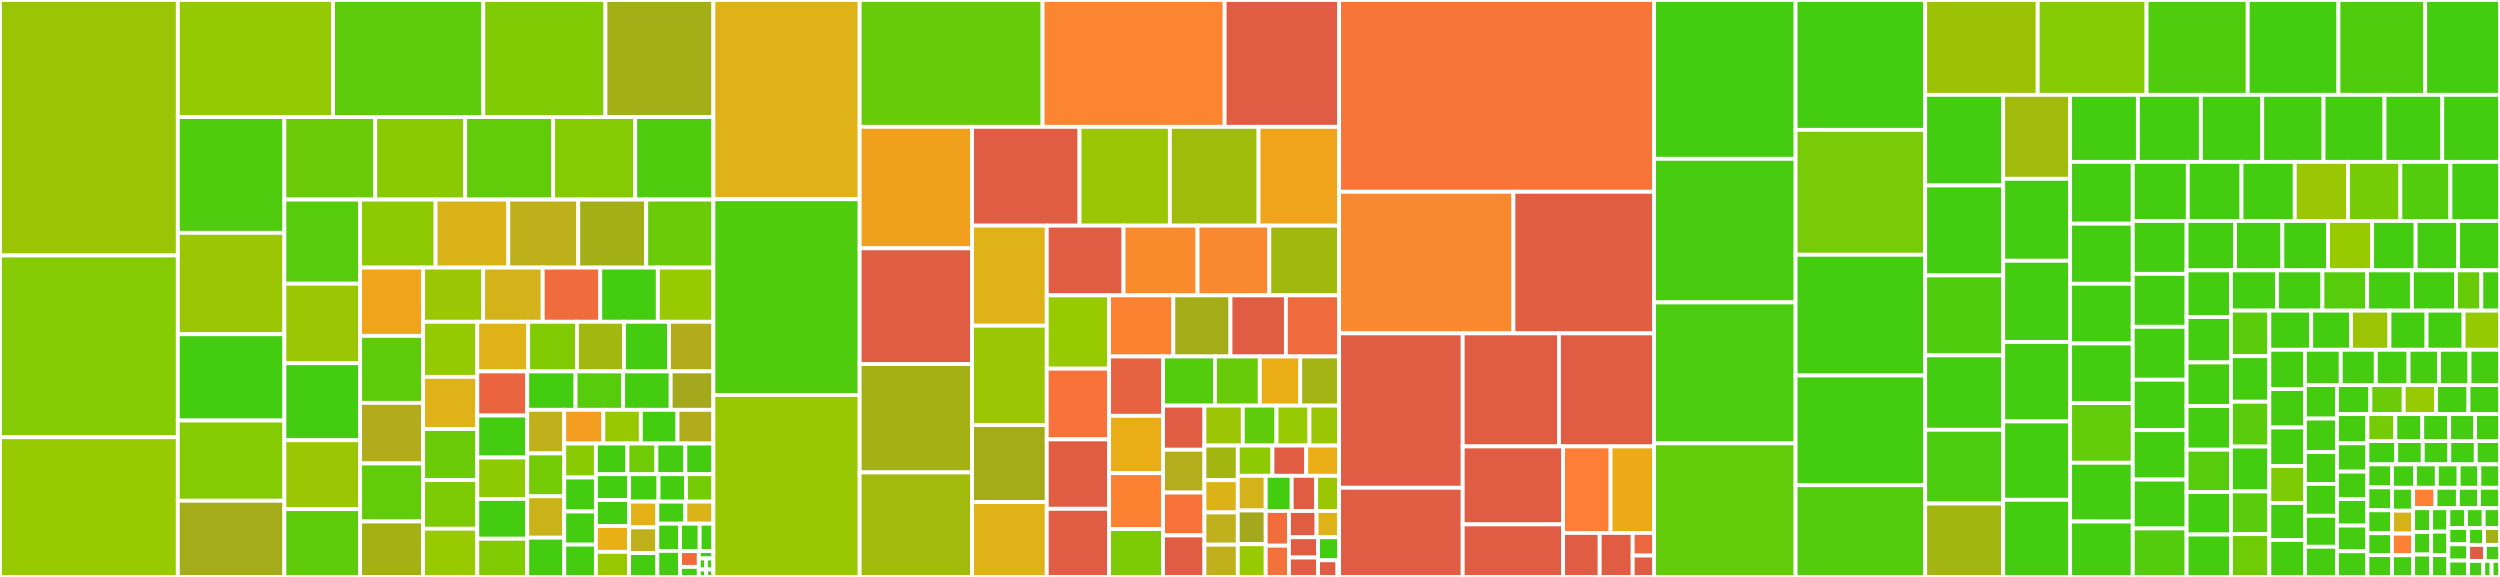 <svg baseProfile="full" width="650" height="150" viewBox="0 0 650 150" version="1.1"
xmlns="http://www.w3.org/2000/svg" xmlns:ev="http://www.w3.org/2001/xml-events"
xmlns:xlink="http://www.w3.org/1999/xlink">

<rect x="0" y="0" width="650" height="150" fill="#333333" stroke="none"/>

<style>rect.s{mask:url(#mask);}</style>
<defs>
  <pattern id="white" width="4" height="4" patternUnits="userSpaceOnUse" patternTransform="rotate(45)">
    <rect width="2" height="2" transform="translate(0,0)" fill="white"></rect>
  </pattern>
  <mask id="mask">
    <rect x="0" y="0" width="100%" height="100%" fill="url(#white)"></rect>
  </mask>
</defs>

<rect x="0" y="0" width="46.231" height="66.431" fill="#9bc405" stroke="white" stroke-width="1" class=" tooltipped" data-content="src/PIL/Image.py"><title>src/PIL/Image.py</title></rect>
<rect x="0" y="66.431" width="46.231" height="47.248" fill="#85cb03" stroke="white" stroke-width="1" class=" tooltipped" data-content="src/PIL/TiffImagePlugin.py"><title>src/PIL/TiffImagePlugin.py</title></rect>
<rect x="0" y="113.679" width="46.231" height="36.321" fill="#97ca00" stroke="white" stroke-width="1" class=" tooltipped" data-content="src/PIL/PngImagePlugin.py"><title>src/PIL/PngImagePlugin.py</title></rect>
<rect x="46.231" y="0" width="40.366" height="30.433" fill="#93ca01" stroke="white" stroke-width="1" class=" tooltipped" data-content="src/PIL/PdfParser.py"><title>src/PIL/PdfParser.py</title></rect>
<rect x="86.597" y="0" width="39.052" height="30.433" fill="#5fcc0b" stroke="white" stroke-width="1" class=" tooltipped" data-content="src/PIL/GifImagePlugin.py"><title>src/PIL/GifImagePlugin.py</title></rect>
<rect x="125.65" y="0" width="31.767" height="30.433" fill="#81cb04" stroke="white" stroke-width="1" class=" tooltipped" data-content="src/PIL/ImageDraw.py"><title>src/PIL/ImageDraw.py</title></rect>
<rect x="157.417" y="0" width="28.065" height="30.433" fill="#a3af16" stroke="white" stroke-width="1" class=" tooltipped" data-content="src/PIL/JpegImagePlugin.py"><title>src/PIL/JpegImagePlugin.py</title></rect>
<rect x="46.231" y="30.433" width="27.707" height="30.105" fill="#4fcc0e" stroke="white" stroke-width="1" class=" tooltipped" data-content="src/PIL/DdsImagePlugin.py"><title>src/PIL/DdsImagePlugin.py</title></rect>
<rect x="46.231" y="60.538" width="27.707" height="26.366" fill="#9ac603" stroke="white" stroke-width="1" class=" tooltipped" data-content="src/PIL/ImageFile.py"><title>src/PIL/ImageFile.py</title></rect>
<rect x="46.231" y="86.904" width="27.707" height="22.431" fill="#4c1" stroke="white" stroke-width="1" class=" tooltipped" data-content="src/PIL/ExifTags.py"><title>src/PIL/ExifTags.py</title></rect>
<rect x="46.231" y="109.336" width="27.707" height="20.857" fill="#85cb03" stroke="white" stroke-width="1" class=" tooltipped" data-content="src/PIL/BlpImagePlugin.py"><title>src/PIL/BlpImagePlugin.py</title></rect>
<rect x="46.231" y="130.192" width="27.707" height="19.808" fill="#a4ac19" stroke="white" stroke-width="1" class=" tooltipped" data-content="src/PIL/ImageCms.py"><title>src/PIL/ImageCms.py</title></rect>
<rect x="73.939" y="30.433" width="23.63" height="21.457" fill="#6ccb08" stroke="white" stroke-width="1" class=" tooltipped" data-content="src/PIL/ImageOps.py"><title>src/PIL/ImageOps.py</title></rect>
<rect x="97.569" y="30.433" width="23.376" height="21.457" fill="#8aca02" stroke="white" stroke-width="1" class=" tooltipped" data-content="src/PIL/ImageFont.py"><title>src/PIL/ImageFont.py</title></rect>
<rect x="120.945" y="30.433" width="22.868" height="21.457" fill="#63cc0a" stroke="white" stroke-width="1" class=" tooltipped" data-content="src/PIL/Jpeg2KImagePlugin.py"><title>src/PIL/Jpeg2KImagePlugin.py</title></rect>
<rect x="143.812" y="30.433" width="21.343" height="21.457" fill="#85cb03" stroke="white" stroke-width="1" class=" tooltipped" data-content="src/PIL/EpsImagePlugin.py"><title>src/PIL/EpsImagePlugin.py</title></rect>
<rect x="165.155" y="30.433" width="20.327" height="21.457" fill="#4fcc0e" stroke="white" stroke-width="1" class=" tooltipped" data-content="src/PIL/BmpImagePlugin.py"><title>src/PIL/BmpImagePlugin.py</title></rect>
<rect x="73.939" y="51.89" width="19.69" height="21.874" fill="#57cc0c" stroke="white" stroke-width="1" class=" tooltipped" data-content="src/PIL/PpmImagePlugin.py"><title>src/PIL/PpmImagePlugin.py</title></rect>
<rect x="73.939" y="73.764" width="19.69" height="20.674" fill="#9ac603" stroke="white" stroke-width="1" class=" tooltipped" data-content="src/PIL/IcnsImagePlugin.py"><title>src/PIL/IcnsImagePlugin.py</title></rect>
<rect x="73.939" y="94.438" width="19.69" height="20.028" fill="#4c1" stroke="white" stroke-width="1" class=" tooltipped" data-content="src/PIL/ImageFilter.py"><title>src/PIL/ImageFilter.py</title></rect>
<rect x="73.939" y="114.466" width="19.69" height="17.905" fill="#9ac603" stroke="white" stroke-width="1" class=" tooltipped" data-content="src/PIL/PsdImagePlugin.py"><title>src/PIL/PsdImagePlugin.py</title></rect>
<rect x="73.939" y="132.372" width="19.69" height="17.628" fill="#5fcc0b" stroke="white" stroke-width="1" class=" tooltipped" data-content="src/PIL/IcoImagePlugin.py"><title>src/PIL/IcoImagePlugin.py</title></rect>
<rect x="93.628" y="51.89" width="19.624" height="17.687" fill="#8eca02" stroke="white" stroke-width="1" class=" tooltipped" data-content="src/PIL/WebPImagePlugin.py"><title>src/PIL/WebPImagePlugin.py</title></rect>
<rect x="113.253" y="51.89" width="18.905" height="17.687" fill="#d9b318" stroke="white" stroke-width="1" class=" tooltipped" data-content="src/PIL/ImImagePlugin.py"><title>src/PIL/ImImagePlugin.py</title></rect>
<rect x="132.158" y="51.89" width="18.186" height="17.687" fill="#bdb01b" stroke="white" stroke-width="1" class=" tooltipped" data-content="src/PIL/SpiderImagePlugin.py"><title>src/PIL/SpiderImagePlugin.py</title></rect>
<rect x="150.344" y="51.89" width="17.672" height="17.687" fill="#a3af16" stroke="white" stroke-width="1" class=" tooltipped" data-content="src/PIL/ImageMath.py"><title>src/PIL/ImageMath.py</title></rect>
<rect x="168.016" y="51.89" width="17.467" height="17.687" fill="#6ccb08" stroke="white" stroke-width="1" class=" tooltipped" data-content="src/PIL/features.py"><title>src/PIL/features.py</title></rect>
<rect x="93.628" y="69.577" width="16.382" height="17.749" fill="#efa41b" stroke="white" stroke-width="1" class=" tooltipped" data-content="src/PIL/ImageShow.py"><title>src/PIL/ImageShow.py</title></rect>
<rect x="93.628" y="87.325" width="16.382" height="17.416" fill="#5fcc0b" stroke="white" stroke-width="1" class=" tooltipped" data-content="src/PIL/ImagePalette.py"><title>src/PIL/ImagePalette.py</title></rect>
<rect x="93.628" y="104.741" width="16.382" height="15.752" fill="#b2ac1c" stroke="white" stroke-width="1" class=" tooltipped" data-content="src/PIL/IptcImagePlugin.py"><title>src/PIL/IptcImagePlugin.py</title></rect>
<rect x="93.628" y="120.493" width="16.382" height="15.086" fill="#63cc0a" stroke="white" stroke-width="1" class=" tooltipped" data-content="src/PIL/PdfImagePlugin.py"><title>src/PIL/PdfImagePlugin.py</title></rect>
<rect x="93.628" y="135.579" width="16.382" height="14.421" fill="#a3b114" stroke="white" stroke-width="1" class=" tooltipped" data-content="src/PIL/PcfFontFile.py"><title>src/PIL/PcfFontFile.py</title></rect>
<rect x="110.011" y="69.577" width="15.61" height="14.086" fill="#9ac603" stroke="white" stroke-width="1" class=" tooltipped" data-content="src/PIL/SgiImagePlugin.py"><title>src/PIL/SgiImagePlugin.py</title></rect>
<rect x="125.621" y="69.577" width="15.481" height="14.086" fill="#d3b319" stroke="white" stroke-width="1" class=" tooltipped" data-content="src/PIL/ImageTk.py"><title>src/PIL/ImageTk.py</title></rect>
<rect x="141.102" y="69.577" width="14.965" height="14.086" fill="#f06c3d" stroke="white" stroke-width="1" class=" tooltipped" data-content="src/PIL/ImageGrab.py"><title>src/PIL/ImageGrab.py</title></rect>
<rect x="156.068" y="69.577" width="14.965" height="14.086" fill="#4c1" stroke="white" stroke-width="1" class=" tooltipped" data-content="src/PIL/ImageMorph.py"><title>src/PIL/ImageMorph.py</title></rect>
<rect x="171.033" y="69.577" width="14.449" height="14.086" fill="#97ca00" stroke="white" stroke-width="1" class=" tooltipped" data-content="src/PIL/ImageQt.py"><title>src/PIL/ImageQt.py</title></rect>
<rect x="110.011" y="83.663" width="14.081" height="14.326" fill="#93ca01" stroke="white" stroke-width="1" class=" tooltipped" data-content="src/PIL/TgaImagePlugin.py"><title>src/PIL/TgaImagePlugin.py</title></rect>
<rect x="110.011" y="97.989" width="14.081" height="13.551" fill="#dfb317" stroke="white" stroke-width="1" class=" tooltipped" data-content="src/PIL/FpxImagePlugin.py"><title>src/PIL/FpxImagePlugin.py</title></rect>
<rect x="110.011" y="111.54" width="14.081" height="13.293" fill="#6ccb08" stroke="white" stroke-width="1" class=" tooltipped" data-content="src/PIL/MpoImagePlugin.py"><title>src/PIL/MpoImagePlugin.py</title></rect>
<rect x="110.011" y="124.833" width="14.081" height="12.648" fill="#7dcb05" stroke="white" stroke-width="1" class=" tooltipped" data-content="src/PIL/FliImagePlugin.py"><title>src/PIL/FliImagePlugin.py</title></rect>
<rect x="110.011" y="137.481" width="14.081" height="12.519" fill="#97ca00" stroke="white" stroke-width="1" class=" tooltipped" data-content="src/PIL/FitsImagePlugin.py"><title>src/PIL/FitsImagePlugin.py</title></rect>
<rect x="124.091" y="83.663" width="13.236" height="12.906" fill="#dfb317" stroke="white" stroke-width="1" class=" tooltipped" data-content="src/PIL/ImageWin.py"><title>src/PIL/ImageWin.py</title></rect>
<rect x="137.327" y="83.663" width="12.672" height="12.906" fill="#81cb04" stroke="white" stroke-width="1" class=" tooltipped" data-content="src/PIL/PcxImagePlugin.py"><title>src/PIL/PcxImagePlugin.py</title></rect>
<rect x="149.999" y="83.663" width="12.25" height="12.906" fill="#a2b710" stroke="white" stroke-width="1" class=" tooltipped" data-content="src/PIL/MspImagePlugin.py"><title>src/PIL/MspImagePlugin.py</title></rect>
<rect x="162.25" y="83.663" width="11.687" height="12.906" fill="#4c1" stroke="white" stroke-width="1" class=" tooltipped" data-content="src/PIL/ContainerIO.py"><title>src/PIL/ContainerIO.py</title></rect>
<rect x="173.936" y="83.663" width="11.546" height="12.906" fill="#b2ac1c" stroke="white" stroke-width="1" class=" tooltipped" data-content="src/PIL/ImageDraw2.py"><title>src/PIL/ImageDraw2.py</title></rect>
<rect x="124.091" y="96.569" width="12.992" height="11.469" fill="#ea653f" stroke="white" stroke-width="1" class=" tooltipped" data-content="src/PIL/PalmImagePlugin.py"><title>src/PIL/PalmImagePlugin.py</title></rect>
<rect x="124.091" y="108.039" width="12.992" height="10.91" fill="#4c1" stroke="white" stroke-width="1" class=" tooltipped" data-content="src/PIL/ImageChops.py"><title>src/PIL/ImageChops.py</title></rect>
<rect x="124.091" y="118.949" width="12.992" height="10.77" fill="#8eca02" stroke="white" stroke-width="1" class=" tooltipped" data-content="src/PIL/WmfImagePlugin.py"><title>src/PIL/WmfImagePlugin.py</title></rect>
<rect x="124.091" y="129.719" width="12.992" height="10.35" fill="#4c1" stroke="white" stroke-width="1" class=" tooltipped" data-content="src/PIL/ImageStat.py"><title>src/PIL/ImageStat.py</title></rect>
<rect x="124.091" y="140.069" width="12.992" height="9.931" fill="#81cb04" stroke="white" stroke-width="1" class=" tooltipped" data-content="src/PIL/GimpGradientFile.py"><title>src/PIL/GimpGradientFile.py</title></rect>
<rect x="137.084" y="96.569" width="12.555" height="9.988" fill="#4c1" stroke="white" stroke-width="1" class=" tooltipped" data-content="src/PIL/QoiImagePlugin.py"><title>src/PIL/QoiImagePlugin.py</title></rect>
<rect x="149.638" y="96.569" width="12.373" height="9.988" fill="#57cc0c" stroke="white" stroke-width="1" class=" tooltipped" data-content="src/PIL/FontFile.py"><title>src/PIL/FontFile.py</title></rect>
<rect x="162.011" y="96.569" width="12.373" height="9.988" fill="#4c1" stroke="white" stroke-width="1" class=" tooltipped" data-content="src/PIL/ImageColor.py"><title>src/PIL/ImageColor.py</title></rect>
<rect x="174.383" y="96.569" width="11.099" height="9.988" fill="#a4a81c" stroke="white" stroke-width="1" class=" tooltipped" data-content="src/PIL/PSDraw.py"><title>src/PIL/PSDraw.py</title></rect>
<rect x="137.084" y="106.557" width="9.621" height="11.333" fill="#c0b01b" stroke="white" stroke-width="1" class=" tooltipped" data-content="src/PIL/XpmImagePlugin.py"><title>src/PIL/XpmImagePlugin.py</title></rect>
<rect x="137.084" y="117.89" width="9.621" height="11.144" fill="#74cb06" stroke="white" stroke-width="1" class=" tooltipped" data-content="src/PIL/BdfFontFile.py"><title>src/PIL/BdfFontFile.py</title></rect>
<rect x="137.084" y="129.034" width="9.621" height="10.766" fill="#c9b21a" stroke="white" stroke-width="1" class=" tooltipped" data-content="src/PIL/SunImagePlugin.py"><title>src/PIL/SunImagePlugin.py</title></rect>
<rect x="137.084" y="139.8" width="9.621" height="10.2" fill="#4c1" stroke="white" stroke-width="1" class=" tooltipped" data-content="src/PIL/TiffTags.py"><title>src/PIL/TiffTags.py</title></rect>
<rect x="146.705" y="106.557" width="10.161" height="8.764" fill="#f29d1f" stroke="white" stroke-width="1" class=" tooltipped" data-content="src/PIL/GbrImagePlugin.py"><title>src/PIL/GbrImagePlugin.py</title></rect>
<rect x="156.866" y="106.557" width="9.746" height="8.764" fill="#98c802" stroke="white" stroke-width="1" class=" tooltipped" data-content="src/PIL/MicImagePlugin.py"><title>src/PIL/MicImagePlugin.py</title></rect>
<rect x="166.612" y="106.557" width="9.539" height="8.764" fill="#4c1" stroke="white" stroke-width="1" class=" tooltipped" data-content="src/PIL/ImtImagePlugin.py"><title>src/PIL/ImtImagePlugin.py</title></rect>
<rect x="176.151" y="106.557" width="9.331" height="8.764" fill="#b2ac1c" stroke="white" stroke-width="1" class=" tooltipped" data-content="src/PIL/MpegImagePlugin.py"><title>src/PIL/MpegImagePlugin.py</title></rect>
<rect x="146.705" y="115.321" width="8.227" height="8.836" fill="#8aca02" stroke="white" stroke-width="1" class=" tooltipped" data-content="src/PIL/FtexImagePlugin.py"><title>src/PIL/FtexImagePlugin.py</title></rect>
<rect x="146.705" y="124.156" width="8.227" height="8.836" fill="#4c1" stroke="white" stroke-width="1" class=" tooltipped" data-content="src/PIL/XbmImagePlugin.py"><title>src/PIL/XbmImagePlugin.py</title></rect>
<rect x="146.705" y="132.992" width="8.227" height="8.615" fill="#4c1" stroke="white" stroke-width="1" class=" tooltipped" data-content="src/PIL/ImageEnhance.py"><title>src/PIL/ImageEnhance.py</title></rect>
<rect x="146.705" y="141.606" width="8.227" height="8.394" fill="#4c1" stroke="white" stroke-width="1" class=" tooltipped" data-content="src/PIL/DcxImagePlugin.py"><title>src/PIL/DcxImagePlugin.py</title></rect>
<rect x="154.932" y="115.321" width="8.208" height="7.971" fill="#4c1" stroke="white" stroke-width="1" class=" tooltipped" data-content="src/PIL/ImageSequence.py"><title>src/PIL/ImageSequence.py</title></rect>
<rect x="163.14" y="115.321" width="7.524" height="7.971" fill="#70cb07" stroke="white" stroke-width="1" class=" tooltipped" data-content="src/PIL/GdImageFile.py"><title>src/PIL/GdImageFile.py</title></rect>
<rect x="170.663" y="115.321" width="7.524" height="7.971" fill="#4c1" stroke="white" stroke-width="1" class=" tooltipped" data-content="src/PIL/XVThumbImagePlugin.py"><title>src/PIL/XVThumbImagePlugin.py</title></rect>
<rect x="178.187" y="115.321" width="7.296" height="7.971" fill="#4c1" stroke="white" stroke-width="1" class=" tooltipped" data-content="src/PIL/BufrStubImagePlugin.py"><title>src/PIL/BufrStubImagePlugin.py</title></rect>
<rect x="154.932" y="123.292" width="8.641" height="6.73" fill="#4c1" stroke="white" stroke-width="1" class=" tooltipped" data-content="src/PIL/GribStubImagePlugin.py"><title>src/PIL/GribStubImagePlugin.py</title></rect>
<rect x="154.932" y="130.021" width="8.641" height="6.73" fill="#4c1" stroke="white" stroke-width="1" class=" tooltipped" data-content="src/PIL/Hdf5StubImagePlugin.py"><title>src/PIL/Hdf5StubImagePlugin.py</title></rect>
<rect x="154.932" y="136.751" width="8.641" height="6.73" fill="#e7b015" stroke="white" stroke-width="1" class=" tooltipped" data-content="src/PIL/McIdasImagePlugin.py"><title>src/PIL/McIdasImagePlugin.py</title></rect>
<rect x="154.932" y="143.481" width="8.641" height="6.519" fill="#98c802" stroke="white" stroke-width="1" class=" tooltipped" data-content="src/PIL/CurImagePlugin.py"><title>src/PIL/CurImagePlugin.py</title></rect>
<rect x="163.573" y="123.292" width="7.643" height="7.133" fill="#4c1" stroke="white" stroke-width="1" class=" tooltipped" data-content="src/PIL/_binary.py"><title>src/PIL/_binary.py</title></rect>
<rect x="171.216" y="123.292" width="7.133" height="7.133" fill="#4c1" stroke="white" stroke-width="1" class=" tooltipped" data-content="src/PIL/GimpPaletteFile.py"><title>src/PIL/GimpPaletteFile.py</title></rect>
<rect x="178.349" y="123.292" width="7.133" height="7.133" fill="#74cb06" stroke="white" stroke-width="1" class=" tooltipped" data-content="src/PIL/WalImageFile.py"><title>src/PIL/WalImageFile.py</title></rect>
<rect x="163.573" y="130.425" width="7.334" height="6.69" fill="#e3b116" stroke="white" stroke-width="1" class=" tooltipped" data-content="src/PIL/PaletteFile.py"><title>src/PIL/PaletteFile.py</title></rect>
<rect x="163.573" y="137.115" width="7.334" height="6.69" fill="#c0b01b" stroke="white" stroke-width="1" class=" tooltipped" data-content="src/PIL/PcdImagePlugin.py"><title>src/PIL/PcdImagePlugin.py</title></rect>
<rect x="163.573" y="143.805" width="7.334" height="6.195" fill="#4c1" stroke="white" stroke-width="1" class=" tooltipped" data-content="src/PIL/ImageMode.py"><title>src/PIL/ImageMode.py</title></rect>
<rect x="170.907" y="130.425" width="7.288" height="5.735" fill="#4c1" stroke="white" stroke-width="1" class=" tooltipped" data-content="src/PIL/ImageTransform.py"><title>src/PIL/ImageTransform.py</title></rect>
<rect x="178.195" y="130.425" width="7.288" height="5.735" fill="#d9b318" stroke="white" stroke-width="1" class=" tooltipped" data-content="src/PIL/TarIO.py"><title>src/PIL/TarIO.py</title></rect>
<rect x="170.907" y="136.16" width="5.909" height="7.074" fill="#4c1" stroke="white" stroke-width="1" class=" tooltipped" data-content="src/PIL/_deprecate.py"><title>src/PIL/_deprecate.py</title></rect>
<rect x="170.907" y="143.234" width="5.909" height="6.766" fill="#4c1" stroke="white" stroke-width="1" class=" tooltipped" data-content="src/PIL/PixarImagePlugin.py"><title>src/PIL/PixarImagePlugin.py</title></rect>
<rect x="176.816" y="136.16" width="5.098" height="7.13" fill="#4c1" stroke="white" stroke-width="1" class=" tooltipped" data-content="src/PIL/_typing.py"><title>src/PIL/_typing.py</title></rect>
<rect x="181.914" y="136.16" width="3.568" height="7.13" fill="#4c1" stroke="white" stroke-width="1" class=" tooltipped" data-content="src/PIL/_util.py"><title>src/PIL/_util.py</title></rect>
<rect x="176.816" y="143.29" width="4.875" height="4.101" fill="#ef6a3d" stroke="white" stroke-width="1" class=" tooltipped" data-content="src/PIL/_tkinter_finder.py"><title>src/PIL/_tkinter_finder.py</title></rect>
<rect x="176.816" y="147.39" width="4.875" height="2.61" fill="#4c1" stroke="white" stroke-width="1" class=" tooltipped" data-content="src/PIL/__init__.py"><title>src/PIL/__init__.py</title></rect>
<rect x="181.691" y="143.29" width="3.792" height="1.917" fill="#4c1" stroke="white" stroke-width="1" class=" tooltipped" data-content="src/PIL/__main__.py"><title>src/PIL/__main__.py</title></rect>
<rect x="181.691" y="145.207" width="1.896" height="2.876" fill="#4c1" stroke="white" stroke-width="1" class=" tooltipped" data-content="src/PIL/ImagePath.py"><title>src/PIL/ImagePath.py</title></rect>
<rect x="183.587" y="145.207" width="1.896" height="2.876" fill="#4c1" stroke="white" stroke-width="1" class=" tooltipped" data-content="src/PIL/report.py"><title>src/PIL/report.py</title></rect>
<rect x="181.691" y="148.083" width="1.896" height="1.917" fill="#4c1" stroke="white" stroke-width="1" class=" tooltipped" data-content="src/PIL/JpegPresets.py"><title>src/PIL/JpegPresets.py</title></rect>
<rect x="183.587" y="148.083" width="1.896" height="1.917" fill="#4c1" stroke="white" stroke-width="1" class=" tooltipped" data-content="src/PIL/_version.py"><title>src/PIL/_version.py</title></rect>
<rect x="185.482" y="0" width="38.029" height="51.8" fill="#dfb317" stroke="white" stroke-width="1" class=" tooltipped" data-content="src/libImaging/Draw.c"><title>src/libImaging/Draw.c</title></rect>
<rect x="185.482" y="51.8" width="38.029" height="50.892" fill="#4fcc0e" stroke="white" stroke-width="1" class=" tooltipped" data-content="src/libImaging/Reduce.c"><title>src/libImaging/Reduce.c</title></rect>
<rect x="185.482" y="102.692" width="38.029" height="47.308" fill="#98c802" stroke="white" stroke-width="1" class=" tooltipped" data-content="src/libImaging/Convert.c"><title>src/libImaging/Convert.c</title></rect>
<rect x="223.512" y="0" width="47.557" height="32.977" fill="#68cb09" stroke="white" stroke-width="1" class=" tooltipped" data-content="src/libImaging/Unpack.c"><title>src/libImaging/Unpack.c</title></rect>
<rect x="271.069" y="0" width="47.337" height="32.977" fill="#fb8530" stroke="white" stroke-width="1" class=" tooltipped" data-content="src/libImaging/Quant.c"><title>src/libImaging/Quant.c</title></rect>
<rect x="318.406" y="0" width="29.758" height="32.977" fill="#e05d44" stroke="white" stroke-width="1" class=" tooltipped" data-content="src/libImaging/Jpeg2KDecode.c"><title>src/libImaging/Jpeg2KDecode.c</title></rect>
<rect x="223.512" y="32.977" width="29.226" height="31.588" fill="#f0a01d" stroke="white" stroke-width="1" class=" tooltipped" data-content="src/libImaging/TiffDecode.c"><title>src/libImaging/TiffDecode.c</title></rect>
<rect x="223.512" y="64.564" width="29.226" height="30.095" fill="#e05d44" stroke="white" stroke-width="1" class=" tooltipped" data-content="src/libImaging/Geometry.c"><title>src/libImaging/Geometry.c</title></rect>
<rect x="223.512" y="94.66" width="29.226" height="28.168" fill="#a3b114" stroke="white" stroke-width="1" class=" tooltipped" data-content="src/libImaging/BcnDecode.c"><title>src/libImaging/BcnDecode.c</title></rect>
<rect x="223.512" y="122.827" width="29.226" height="27.173" fill="#a0bb0c" stroke="white" stroke-width="1" class=" tooltipped" data-content="src/libImaging/Resample.c"><title>src/libImaging/Resample.c</title></rect>
<rect x="252.738" y="32.977" width="27.942" height="25.69" fill="#e05d44" stroke="white" stroke-width="1" class=" tooltipped" data-content="src/libImaging/Jpeg2KEncode.c"><title>src/libImaging/Jpeg2KEncode.c</title></rect>
<rect x="280.679" y="32.977" width="23.485" height="25.69" fill="#9ac603" stroke="white" stroke-width="1" class=" tooltipped" data-content="src/libImaging/Paste.c"><title>src/libImaging/Paste.c</title></rect>
<rect x="304.165" y="32.977" width="23.061" height="25.69" fill="#9fbc0b" stroke="white" stroke-width="1" class=" tooltipped" data-content="src/libImaging/Filter.c"><title>src/libImaging/Filter.c</title></rect>
<rect x="327.225" y="32.977" width="20.939" height="25.69" fill="#efa41b" stroke="white" stroke-width="1" class=" tooltipped" data-content="src/libImaging/Storage.c"><title>src/libImaging/Storage.c</title></rect>
<rect x="252.738" y="58.667" width="19.42" height="26.015" fill="#dfb317" stroke="white" stroke-width="1" class=" tooltipped" data-content="src/libImaging/QuantOctree.c"><title>src/libImaging/QuantOctree.c</title></rect>
<rect x="252.738" y="84.682" width="19.42" height="25.828" fill="#9ac603" stroke="white" stroke-width="1" class=" tooltipped" data-content="src/libImaging/Pack.c"><title>src/libImaging/Pack.c</title></rect>
<rect x="252.738" y="110.51" width="19.42" height="20.026" fill="#a4ad17" stroke="white" stroke-width="1" class=" tooltipped" data-content="src/libImaging/JpegEncode.c"><title>src/libImaging/JpegEncode.c</title></rect>
<rect x="252.738" y="130.536" width="19.42" height="19.464" fill="#dfb317" stroke="white" stroke-width="1" class=" tooltipped" data-content="src/libImaging/GifEncode.c"><title>src/libImaging/GifEncode.c</title></rect>
<rect x="272.157" y="58.667" width="19.954" height="18.123" fill="#e05d44" stroke="white" stroke-width="1" class=" tooltipped" data-content="src/libImaging/ZipEncode.c"><title>src/libImaging/ZipEncode.c</title></rect>
<rect x="292.111" y="58.667" width="19.252" height="18.123" fill="#f98b2c" stroke="white" stroke-width="1" class=" tooltipped" data-content="src/libImaging/QuantHash.c"><title>src/libImaging/QuantHash.c</title></rect>
<rect x="311.364" y="58.667" width="18.651" height="18.123" fill="#fa882e" stroke="white" stroke-width="1" class=" tooltipped" data-content="src/libImaging/Bands.c"><title>src/libImaging/Bands.c</title></rect>
<rect x="330.015" y="58.667" width="18.149" height="18.123" fill="#a1b90e" stroke="white" stroke-width="1" class=" tooltipped" data-content="src/libImaging/GetBBox.c"><title>src/libImaging/GetBBox.c</title></rect>
<rect x="272.157" y="76.79" width="16.209" height="19.059" fill="#97ca00" stroke="white" stroke-width="1" class=" tooltipped" data-content="src/libImaging/BoxBlur.c"><title>src/libImaging/BoxBlur.c</title></rect>
<rect x="272.157" y="95.849" width="16.209" height="18.387" fill="#f7733a" stroke="white" stroke-width="1" class=" tooltipped" data-content="src/libImaging/ZipDecode.c"><title>src/libImaging/ZipDecode.c</title></rect>
<rect x="272.157" y="114.236" width="16.209" height="18.05" fill="#e05d44" stroke="white" stroke-width="1" class=" tooltipped" data-content="src/libImaging/FliDecode.c"><title>src/libImaging/FliDecode.c</title></rect>
<rect x="272.157" y="132.286" width="16.209" height="17.714" fill="#e05d44" stroke="white" stroke-width="1" class=" tooltipped" data-content="src/libImaging/Point.c"><title>src/libImaging/Point.c</title></rect>
<rect x="288.366" y="76.79" width="16.693" height="15.894" fill="#fc8232" stroke="white" stroke-width="1" class=" tooltipped" data-content="src/libImaging/SgiRleDecode.c"><title>src/libImaging/SgiRleDecode.c</title></rect>
<rect x="305.059" y="76.79" width="14.864" height="15.894" fill="#a4ad17" stroke="white" stroke-width="1" class=" tooltipped" data-content="src/libImaging/Palette.c"><title>src/libImaging/Palette.c</title></rect>
<rect x="319.923" y="76.79" width="14.406" height="15.894" fill="#e05d44" stroke="white" stroke-width="1" class=" tooltipped" data-content="src/libImaging/Dib.c"><title>src/libImaging/Dib.c</title></rect>
<rect x="334.329" y="76.79" width="13.835" height="15.894" fill="#ef6a3d" stroke="white" stroke-width="1" class=" tooltipped" data-content="src/libImaging/JpegDecode.c"><title>src/libImaging/JpegDecode.c</title></rect>
<rect x="288.366" y="92.684" width="14.014" height="15.431" fill="#e76241" stroke="white" stroke-width="1" class=" tooltipped" data-content="src/libImaging/Histo.c"><title>src/libImaging/Histo.c</title></rect>
<rect x="288.366" y="108.115" width="14.014" height="14.913" fill="#ebad15" stroke="white" stroke-width="1" class=" tooltipped" data-content="src/libImaging/GifDecode.c"><title>src/libImaging/GifDecode.c</title></rect>
<rect x="288.366" y="123.028" width="14.014" height="14.523" fill="#fc8232" stroke="white" stroke-width="1" class=" tooltipped" data-content="src/libImaging/Access.c"><title>src/libImaging/Access.c</title></rect>
<rect x="288.366" y="137.551" width="14.014" height="12.449" fill="#7dcb05" stroke="white" stroke-width="1" class=" tooltipped" data-content="src/libImaging/PcxEncode.c"><title>src/libImaging/PcxEncode.c</title></rect>
<rect x="302.38" y="92.684" width="13.508" height="12.781" fill="#53cc0d" stroke="white" stroke-width="1" class=" tooltipped" data-content="src/libImaging/ColorLUT.c"><title>src/libImaging/ColorLUT.c</title></rect>
<rect x="315.888" y="92.684" width="11.659" height="12.781" fill="#68cb09" stroke="white" stroke-width="1" class=" tooltipped" data-content="src/libImaging/TgaRleEncode.c"><title>src/libImaging/TgaRleEncode.c</title></rect>
<rect x="327.547" y="92.684" width="10.522" height="12.781" fill="#ebad15" stroke="white" stroke-width="1" class=" tooltipped" data-content="src/libImaging/Effects.c"><title>src/libImaging/Effects.c</title></rect>
<rect x="338.069" y="92.684" width="10.095" height="12.781" fill="#a3b313" stroke="white" stroke-width="1" class=" tooltipped" data-content="src/libImaging/Fill.c"><title>src/libImaging/Fill.c</title></rect>
<rect x="302.38" y="105.465" width="10.773" height="11.471" fill="#e05d44" stroke="white" stroke-width="1" class=" tooltipped" data-content="src/libImaging/QuantPngQuant.c"><title>src/libImaging/QuantPngQuant.c</title></rect>
<rect x="302.38" y="116.936" width="10.773" height="11.134" fill="#b4ad1c" stroke="white" stroke-width="1" class=" tooltipped" data-content="src/libImaging/TgaRleDecode.c"><title>src/libImaging/TgaRleDecode.c</title></rect>
<rect x="302.38" y="128.07" width="10.773" height="11.134" fill="#f7733a" stroke="white" stroke-width="1" class=" tooltipped" data-content="src/libImaging/QuantHeap.c"><title>src/libImaging/QuantHeap.c</title></rect>
<rect x="302.38" y="139.204" width="10.773" height="10.796" fill="#e05d44" stroke="white" stroke-width="1" class=" tooltipped" data-content="src/libImaging/BitDecode.c"><title>src/libImaging/BitDecode.c</title></rect>
<rect x="313.153" y="105.465" width="9.978" height="10.381" fill="#9bc405" stroke="white" stroke-width="1" class=" tooltipped" data-content="src/libImaging/SunRleDecode.c"><title>src/libImaging/SunRleDecode.c</title></rect>
<rect x="323.131" y="105.465" width="8.753" height="10.381" fill="#5fcc0b" stroke="white" stroke-width="1" class=" tooltipped" data-content="src/libImaging/UnsharpMask.c"><title>src/libImaging/UnsharpMask.c</title></rect>
<rect x="331.884" y="105.465" width="8.578" height="10.381" fill="#97ca00" stroke="white" stroke-width="1" class=" tooltipped" data-content="src/libImaging/XbmEncode.c"><title>src/libImaging/XbmEncode.c</title></rect>
<rect x="340.462" y="105.465" width="7.702" height="10.381" fill="#9ac603" stroke="white" stroke-width="1" class=" tooltipped" data-content="src/libImaging/PcxDecode.c"><title>src/libImaging/PcxDecode.c</title></rect>
<rect x="313.153" y="115.846" width="8.673" height="9.01" fill="#a2b511" stroke="white" stroke-width="1" class=" tooltipped" data-content="src/libImaging/Chops.c"><title>src/libImaging/Chops.c</title></rect>
<rect x="313.153" y="124.856" width="8.673" height="8.381" fill="#dcb317" stroke="white" stroke-width="1" class=" tooltipped" data-content="src/libImaging/Matrix.c"><title>src/libImaging/Matrix.c</title></rect>
<rect x="313.153" y="133.237" width="8.673" height="8.381" fill="#c0b01b" stroke="white" stroke-width="1" class=" tooltipped" data-content="src/libImaging/AlphaComposite.c"><title>src/libImaging/AlphaComposite.c</title></rect>
<rect x="313.153" y="141.619" width="8.673" height="8.381" fill="#c0b01b" stroke="white" stroke-width="1" class=" tooltipped" data-content="src/libImaging/PackDecode.c"><title>src/libImaging/PackDecode.c</title></rect>
<rect x="321.826" y="115.846" width="9.01" height="7.866" fill="#8eca02" stroke="white" stroke-width="1" class=" tooltipped" data-content="src/libImaging/RawDecode.c"><title>src/libImaging/RawDecode.c</title></rect>
<rect x="330.836" y="115.846" width="8.779" height="7.866" fill="#e05d44" stroke="white" stroke-width="1" class=" tooltipped" data-content="src/libImaging/Blend.c"><title>src/libImaging/Blend.c</title></rect>
<rect x="339.616" y="115.846" width="8.548" height="7.866" fill="#ebad15" stroke="white" stroke-width="1" class=" tooltipped" data-content="src/libImaging/codec_fd.c"><title>src/libImaging/codec_fd.c</title></rect>
<rect x="321.826" y="123.712" width="7.259" height="9.013" fill="#d3b319" stroke="white" stroke-width="1" class=" tooltipped" data-content="src/libImaging/RawEncode.c"><title>src/libImaging/RawEncode.c</title></rect>
<rect x="321.826" y="132.725" width="7.259" height="8.763" fill="#a4a81c" stroke="white" stroke-width="1" class=" tooltipped" data-content="src/libImaging/ModeFilter.c"><title>src/libImaging/ModeFilter.c</title></rect>
<rect x="321.826" y="141.488" width="7.259" height="8.512" fill="#97ca00" stroke="white" stroke-width="1" class=" tooltipped" data-content="src/libImaging/EpsEncode.c"><title>src/libImaging/EpsEncode.c</title></rect>
<rect x="329.085" y="123.712" width="6.757" height="9.144" fill="#4c1" stroke="white" stroke-width="1" class=" tooltipped" data-content="src/libImaging/ConvertYCbCr.c"><title>src/libImaging/ConvertYCbCr.c</title></rect>
<rect x="335.842" y="123.712" width="6.36" height="9.144" fill="#e05d44" stroke="white" stroke-width="1" class=" tooltipped" data-content="src/libImaging/RankFilter.c"><title>src/libImaging/RankFilter.c</title></rect>
<rect x="342.202" y="123.712" width="5.962" height="9.144" fill="#9ac603" stroke="white" stroke-width="1" class=" tooltipped" data-content="src/libImaging/PcdDecode.c"><title>src/libImaging/PcdDecode.c</title></rect>
<rect x="329.085" y="132.856" width="6.042" height="9.023" fill="#f26d3c" stroke="white" stroke-width="1" class=" tooltipped" data-content="src/libImaging/File.c"><title>src/libImaging/File.c</title></rect>
<rect x="329.085" y="141.879" width="6.042" height="8.121" fill="#f5713b" stroke="white" stroke-width="1" class=" tooltipped" data-content="src/libImaging/XbmDecode.c"><title>src/libImaging/XbmDecode.c</title></rect>
<rect x="335.126" y="132.856" width="7.184" height="6.83" fill="#e05d44" stroke="white" stroke-width="1" class=" tooltipped" data-content="src/libImaging/Crop.c"><title>src/libImaging/Crop.c</title></rect>
<rect x="342.31" y="132.856" width="5.854" height="6.83" fill="#dfb317" stroke="white" stroke-width="1" class=" tooltipped" data-content="src/libImaging/HexDecode.c"><title>src/libImaging/HexDecode.c</title></rect>
<rect x="335.126" y="139.685" width="7.576" height="5.277" fill="#e05d44" stroke="white" stroke-width="1" class=" tooltipped" data-content="src/libImaging/Offset.c"><title>src/libImaging/Offset.c</title></rect>
<rect x="335.126" y="144.963" width="7.576" height="5.037" fill="#e05d44" stroke="white" stroke-width="1" class=" tooltipped" data-content="src/libImaging/Copy.c"><title>src/libImaging/Copy.c</title></rect>
<rect x="342.702" y="139.685" width="5.462" height="5.989" fill="#4c1" stroke="white" stroke-width="1" class=" tooltipped" data-content="src/libImaging/UnpackYCC.c"><title>src/libImaging/UnpackYCC.c</title></rect>
<rect x="342.702" y="145.675" width="5.042" height="4.325" fill="#e05d44" stroke="white" stroke-width="1" class=" tooltipped" data-content="src/libImaging/Negative.c"><title>src/libImaging/Negative.c</title></rect>
<rect x="347.744" y="145.675" width="0.42" height="4.325" fill="#4c1" stroke="white" stroke-width="1" class=" tooltipped" data-content="src/libImaging/ImagingUtils.h"><title>src/libImaging/ImagingUtils.h</title></rect>
<rect x="348.164" y="0" width="81.898" height="49.859" fill="#f87539" stroke="white" stroke-width="1" class=" tooltipped" data-content="src/_imaging.c"><title>src/_imaging.c</title></rect>
<rect x="348.164" y="49.859" width="45.318" height="36.812" fill="#fa882e" stroke="white" stroke-width="1" class=" tooltipped" data-content="src/_imagingft.c"><title>src/_imagingft.c</title></rect>
<rect x="393.482" y="49.859" width="36.58" height="36.812" fill="#e25e43" stroke="white" stroke-width="1" class=" tooltipped" data-content="src/encode.c"><title>src/encode.c</title></rect>
<rect x="348.164" y="86.672" width="32.139" height="40.146" fill="#e05d44" stroke="white" stroke-width="1" class=" tooltipped" data-content="src/_imagingcms.c"><title>src/_imagingcms.c</title></rect>
<rect x="348.164" y="126.817" width="32.139" height="23.183" fill="#e05d44" stroke="white" stroke-width="1" class=" tooltipped" data-content="src/decode.c"><title>src/decode.c</title></rect>
<rect x="380.304" y="86.672" width="25.034" height="29.4" fill="#e05d44" stroke="white" stroke-width="1" class=" tooltipped" data-content="src/_webp.c"><title>src/_webp.c</title></rect>
<rect x="405.337" y="86.672" width="24.725" height="29.4" fill="#e05d44" stroke="white" stroke-width="1" class=" tooltipped" data-content="src/display.c"><title>src/display.c</title></rect>
<rect x="380.304" y="116.071" width="26.084" height="20.274" fill="#e05d44" stroke="white" stroke-width="1" class=" tooltipped" data-content="src/path.c"><title>src/path.c</title></rect>
<rect x="380.304" y="136.345" width="26.084" height="13.655" fill="#e05d44" stroke="white" stroke-width="1" class=" tooltipped" data-content="src/Tk/tkImaging.c"><title>src/Tk/tkImaging.c</title></rect>
<rect x="406.388" y="116.071" width="12.362" height="22.491" fill="#fe7d37" stroke="white" stroke-width="1" class=" tooltipped" data-content="src/_imagingmath.c"><title>src/_imagingmath.c</title></rect>
<rect x="418.75" y="116.071" width="11.312" height="22.491" fill="#ecaa17" stroke="white" stroke-width="1" class=" tooltipped" data-content="src/_imagingmorph.c"><title>src/_imagingmorph.c</title></rect>
<rect x="406.388" y="138.563" width="9.533" height="11.437" fill="#e05d44" stroke="white" stroke-width="1" class=" tooltipped" data-content="src/map.c"><title>src/map.c</title></rect>
<rect x="415.921" y="138.563" width="8.58" height="11.437" fill="#e05d44" stroke="white" stroke-width="1" class=" tooltipped" data-content="src/outline.c"><title>src/outline.c</title></rect>
<rect x="424.501" y="138.563" width="5.561" height="5.882" fill="#ec673f" stroke="white" stroke-width="1" class=" tooltipped" data-content="src/_imagingtk.c"><title>src/_imagingtk.c</title></rect>
<rect x="424.501" y="144.445" width="5.561" height="5.555" fill="#e05d44" stroke="white" stroke-width="1" class=" tooltipped" data-content="src/thirdparty/pythoncapi_compat.h"><title>src/thirdparty/pythoncapi_compat.h</title></rect>
<rect x="430.062" y="0" width="36.794" height="41.291" fill="#4c1" stroke="white" stroke-width="1" class=" tooltipped" data-content="Tests/test_file_gif.py"><title>Tests/test_file_gif.py</title></rect>
<rect x="430.062" y="41.291" width="36.794" height="37.339" fill="#48cc10" stroke="white" stroke-width="1" class=" tooltipped" data-content="Tests/test_imagedraw.py"><title>Tests/test_imagedraw.py</title></rect>
<rect x="430.062" y="78.63" width="36.794" height="36.648" fill="#4ccc0f" stroke="white" stroke-width="1" class=" tooltipped" data-content="Tests/test_image.py"><title>Tests/test_image.py</title></rect>
<rect x="430.062" y="115.278" width="36.794" height="34.722" fill="#63cc0a" stroke="white" stroke-width="1" class=" tooltipped" data-content="Tests/test_file_libtiff.py"><title>Tests/test_file_libtiff.py</title></rect>
<rect x="466.856" y="0" width="33.692" height="33.765" fill="#4c1" stroke="white" stroke-width="1" class=" tooltipped" data-content="Tests/test_file_jpeg.py"><title>Tests/test_file_jpeg.py</title></rect>
<rect x="466.856" y="33.765" width="33.692" height="32.47" fill="#78cb06" stroke="white" stroke-width="1" class=" tooltipped" data-content="Tests/test_imagefont.py"><title>Tests/test_imagefont.py</title></rect>
<rect x="466.856" y="66.235" width="33.692" height="31.392" fill="#4c1" stroke="white" stroke-width="1" class=" tooltipped" data-content="Tests/test_file_tiff.py"><title>Tests/test_file_tiff.py</title></rect>
<rect x="466.856" y="97.627" width="33.692" height="28.533" fill="#4c1" stroke="white" stroke-width="1" class=" tooltipped" data-content="Tests/test_file_png.py"><title>Tests/test_file_png.py</title></rect>
<rect x="466.856" y="126.16" width="33.692" height="23.84" fill="#53cc0d" stroke="white" stroke-width="1" class=" tooltipped" data-content="Tests/test_file_apng.py"><title>Tests/test_file_apng.py</title></rect>
<rect x="500.548" y="0" width="29.257" height="24.66" fill="#9cc206" stroke="white" stroke-width="1" class=" tooltipped" data-content="Tests/test_lib_pack.py"><title>Tests/test_lib_pack.py</title></rect>
<rect x="529.805" y="0" width="28.299" height="24.66" fill="#85cb03" stroke="white" stroke-width="1" class=" tooltipped" data-content="Tests/test_image_resample.py"><title>Tests/test_image_resample.py</title></rect>
<rect x="558.103" y="0" width="26.309" height="24.66" fill="#4fcc0e" stroke="white" stroke-width="1" class=" tooltipped" data-content="Tests/test_imagecms.py"><title>Tests/test_imagecms.py</title></rect>
<rect x="584.412" y="0" width="23.582" height="24.66" fill="#4c1" stroke="white" stroke-width="1" class=" tooltipped" data-content="Tests/test_imageops.py"><title>Tests/test_imageops.py</title></rect>
<rect x="607.994" y="0" width="22.55" height="24.66" fill="#4fcc0e" stroke="white" stroke-width="1" class=" tooltipped" data-content="Tests/test_file_jpeg2k.py"><title>Tests/test_file_jpeg2k.py</title></rect>
<rect x="630.545" y="0" width="19.455" height="24.66" fill="#4c1" stroke="white" stroke-width="1" class=" tooltipped" data-content="Tests/test_color_lut.py"><title>Tests/test_color_lut.py</title></rect>
<rect x="500.548" y="24.66" width="20.284" height="23.563" fill="#4c1" stroke="white" stroke-width="1" class=" tooltipped" data-content="Tests/test_imagefile.py"><title>Tests/test_imagefile.py</title></rect>
<rect x="500.548" y="48.222" width="20.284" height="23.384" fill="#4c1" stroke="white" stroke-width="1" class=" tooltipped" data-content="Tests/test_file_tiff_metadata.py"><title>Tests/test_file_tiff_metadata.py</title></rect>
<rect x="500.548" y="71.606" width="20.284" height="20.786" fill="#4fcc0e" stroke="white" stroke-width="1" class=" tooltipped" data-content="Tests/test_file_eps.py"><title>Tests/test_file_eps.py</title></rect>
<rect x="500.548" y="92.392" width="20.284" height="19.352" fill="#4c1" stroke="white" stroke-width="1" class=" tooltipped" data-content="Tests/test_imagechops.py"><title>Tests/test_imagechops.py</title></rect>
<rect x="500.548" y="111.744" width="20.284" height="19.173" fill="#4ccc0f" stroke="white" stroke-width="1" class=" tooltipped" data-content="Tests/test_file_pdf.py"><title>Tests/test_file_pdf.py</title></rect>
<rect x="500.548" y="130.917" width="20.284" height="19.083" fill="#a2b511" stroke="white" stroke-width="1" class=" tooltipped" data-content="Tests/helper.py"><title>Tests/helper.py</title></rect>
<rect x="520.832" y="24.66" width="17.398" height="21.83" fill="#a0bb0c" stroke="white" stroke-width="1" class=" tooltipped" data-content="Tests/test_imagefontctl.py"><title>Tests/test_imagefontctl.py</title></rect>
<rect x="520.832" y="46.49" width="17.398" height="21.308" fill="#4c1" stroke="white" stroke-width="1" class=" tooltipped" data-content="Tests/test_file_mpo.py"><title>Tests/test_file_mpo.py</title></rect>
<rect x="520.832" y="67.798" width="17.398" height="21.099" fill="#4c1" stroke="white" stroke-width="1" class=" tooltipped" data-content="Tests/test_image_convert.py"><title>Tests/test_image_convert.py</title></rect>
<rect x="520.832" y="88.897" width="17.398" height="20.681" fill="#4c1" stroke="white" stroke-width="1" class=" tooltipped" data-content="Tests/test_file_ppm.py"><title>Tests/test_file_ppm.py</title></rect>
<rect x="520.832" y="109.578" width="17.398" height="20.368" fill="#4c1" stroke="white" stroke-width="1" class=" tooltipped" data-content="Tests/test_file_dds.py"><title>Tests/test_file_dds.py</title></rect>
<rect x="520.832" y="129.946" width="17.398" height="20.054" fill="#4c1" stroke="white" stroke-width="1" class=" tooltipped" data-content="Tests/test_image_access.py"><title>Tests/test_image_access.py</title></rect>
<rect x="538.23" y="24.66" width="17.62" height="17.43" fill="#4c1" stroke="white" stroke-width="1" class=" tooltipped" data-content="Tests/test_file_tga.py"><title>Tests/test_file_tga.py</title></rect>
<rect x="555.85" y="24.66" width="16.369" height="17.43" fill="#4c1" stroke="white" stroke-width="1" class=" tooltipped" data-content="Tests/test_file_ico.py"><title>Tests/test_file_ico.py</title></rect>
<rect x="572.22" y="24.66" width="15.952" height="17.43" fill="#4c1" stroke="white" stroke-width="1" class=" tooltipped" data-content="Tests/test_imagemath_unsafe_eval.py"><title>Tests/test_imagemath_unsafe_eval.py</title></rect>
<rect x="588.172" y="24.66" width="15.952" height="17.43" fill="#4c1" stroke="white" stroke-width="1" class=" tooltipped" data-content="Tests/test_imagemorph.py"><title>Tests/test_imagemorph.py</title></rect>
<rect x="604.124" y="24.66" width="15.848" height="17.43" fill="#4c1" stroke="white" stroke-width="1" class=" tooltipped" data-content="Tests/test_file_webp.py"><title>Tests/test_file_webp.py</title></rect>
<rect x="619.972" y="24.66" width="15.014" height="17.43" fill="#4c1" stroke="white" stroke-width="1" class=" tooltipped" data-content="Tests/test_image_transform.py"><title>Tests/test_image_transform.py</title></rect>
<rect x="634.986" y="24.66" width="15.014" height="17.43" fill="#4c1" stroke="white" stroke-width="1" class=" tooltipped" data-content="Tests/test_imagecolor.py"><title>Tests/test_imagecolor.py</title></rect>
<rect x="538.23" y="42.089" width="16.285" height="16.069" fill="#4c1" stroke="white" stroke-width="1" class=" tooltipped" data-content="Tests/test_imagedraw2.py"><title>Tests/test_imagedraw2.py</title></rect>
<rect x="538.23" y="58.159" width="16.285" height="15.623" fill="#4c1" stroke="white" stroke-width="1" class=" tooltipped" data-content="Tests/test_image_reduce.py"><title>Tests/test_image_reduce.py</title></rect>
<rect x="538.23" y="73.782" width="16.285" height="15.511" fill="#4c1" stroke="white" stroke-width="1" class=" tooltipped" data-content="Tests/test_core_resources.py"><title>Tests/test_core_resources.py</title></rect>
<rect x="538.23" y="89.293" width="16.285" height="15.511" fill="#4c1" stroke="white" stroke-width="1" class=" tooltipped" data-content="Tests/test_imagemath_lambda_eval.py"><title>Tests/test_imagemath_lambda_eval.py</title></rect>
<rect x="538.23" y="104.805" width="16.285" height="15.511" fill="#63cc0a" stroke="white" stroke-width="1" class=" tooltipped" data-content="Tests/test_numpy.py"><title>Tests/test_numpy.py</title></rect>
<rect x="538.23" y="120.316" width="16.285" height="15.288" fill="#4c1" stroke="white" stroke-width="1" class=" tooltipped" data-content="Tests/test_image_resize.py"><title>Tests/test_image_resize.py</title></rect>
<rect x="538.23" y="135.604" width="16.285" height="14.396" fill="#4c1" stroke="white" stroke-width="1" class=" tooltipped" data-content="Tests/test_file_bmp.py"><title>Tests/test_file_bmp.py</title></rect>
<rect x="554.515" y="42.089" width="14.317" height="15.359" fill="#4c1" stroke="white" stroke-width="1" class=" tooltipped" data-content="Tests/test_image_paste.py"><title>Tests/test_image_paste.py</title></rect>
<rect x="568.832" y="42.089" width="13.962" height="15.359" fill="#4c1" stroke="white" stroke-width="1" class=" tooltipped" data-content="Tests/test_file_fli.py"><title>Tests/test_file_fli.py</title></rect>
<rect x="582.793" y="42.089" width="13.844" height="15.359" fill="#4c1" stroke="white" stroke-width="1" class=" tooltipped" data-content="Tests/test_file_pcx.py"><title>Tests/test_file_pcx.py</title></rect>
<rect x="596.637" y="42.089" width="13.844" height="15.359" fill="#9ac603" stroke="white" stroke-width="1" class=" tooltipped" data-content="Tests/test_file_webp_animated.py"><title>Tests/test_file_webp_animated.py</title></rect>
<rect x="610.481" y="42.089" width="13.607" height="15.359" fill="#74cb06" stroke="white" stroke-width="1" class=" tooltipped" data-content="Tests/test_image_quantize.py"><title>Tests/test_image_quantize.py</title></rect>
<rect x="624.088" y="42.089" width="13.015" height="15.359" fill="#53cc0d" stroke="white" stroke-width="1" class=" tooltipped" data-content="Tests/test_features.py"><title>Tests/test_features.py</title></rect>
<rect x="637.103" y="42.089" width="12.897" height="15.359" fill="#4c1" stroke="white" stroke-width="1" class=" tooltipped" data-content="Tests/test_file_container.py"><title>Tests/test_file_container.py</title></rect>
<rect x="554.515" y="57.448" width="14" height="13.759" fill="#4c1" stroke="white" stroke-width="1" class=" tooltipped" data-content="Tests/test_file_icns.py"><title>Tests/test_file_icns.py</title></rect>
<rect x="554.515" y="71.207" width="14" height="13.759" fill="#4c1" stroke="white" stroke-width="1" class=" tooltipped" data-content="Tests/test_file_psd.py"><title>Tests/test_file_psd.py</title></rect>
<rect x="554.515" y="84.967" width="14" height="13.759" fill="#4c1" stroke="white" stroke-width="1" class=" tooltipped" data-content="Tests/test_imagepalette.py"><title>Tests/test_imagepalette.py</title></rect>
<rect x="554.515" y="98.726" width="14" height="13.11" fill="#4c1" stroke="white" stroke-width="1" class=" tooltipped" data-content="Tests/test_image_thumbnail.py"><title>Tests/test_image_thumbnail.py</title></rect>
<rect x="554.515" y="111.837" width="14" height="12.851" fill="#4c1" stroke="white" stroke-width="1" class=" tooltipped" data-content="Tests/test_file_webp_metadata.py"><title>Tests/test_file_webp_metadata.py</title></rect>
<rect x="554.515" y="124.688" width="14" height="12.721" fill="#4c1" stroke="white" stroke-width="1" class=" tooltipped" data-content="Tests/test_image_transpose.py"><title>Tests/test_image_transpose.py</title></rect>
<rect x="554.515" y="137.409" width="14" height="12.591" fill="#53cc0d" stroke="white" stroke-width="1" class=" tooltipped" data-content="Tests/test_file_spider.py"><title>Tests/test_file_spider.py</title></rect>
<rect x="568.514" y="57.448" width="12.591" height="12.846" fill="#4c1" stroke="white" stroke-width="1" class=" tooltipped" data-content="Tests/test_pdfparser.py"><title>Tests/test_pdfparser.py</title></rect>
<rect x="581.105" y="57.448" width="12.308" height="12.846" fill="#4c1" stroke="white" stroke-width="1" class=" tooltipped" data-content="Tests/test_image_rotate.py"><title>Tests/test_image_rotate.py</title></rect>
<rect x="593.413" y="57.448" width="11.883" height="12.846" fill="#4c1" stroke="white" stroke-width="1" class=" tooltipped" data-content="Tests/test_imagegrab.py"><title>Tests/test_imagegrab.py</title></rect>
<rect x="605.296" y="57.448" width="11.459" height="12.846" fill="#97ca00" stroke="white" stroke-width="1" class=" tooltipped" data-content="Tests/test_imagepath.py"><title>Tests/test_imagepath.py</title></rect>
<rect x="616.755" y="57.448" width="11.317" height="12.846" fill="#4c1" stroke="white" stroke-width="1" class=" tooltipped" data-content="Tests/test_image_putdata.py"><title>Tests/test_image_putdata.py</title></rect>
<rect x="628.072" y="57.448" width="11.034" height="12.846" fill="#4c1" stroke="white" stroke-width="1" class=" tooltipped" data-content="Tests/test_pickle.py"><title>Tests/test_pickle.py</title></rect>
<rect x="639.107" y="57.448" width="10.893" height="12.846" fill="#4c1" stroke="white" stroke-width="1" class=" tooltipped" data-content="Tests/test_file_im.py"><title>Tests/test_file_im.py</title></rect>
<rect x="568.514" y="70.294" width="11.537" height="12.129" fill="#4c1" stroke="white" stroke-width="1" class=" tooltipped" data-content="Tests/test_file_webp_alpha.py"><title>Tests/test_file_webp_alpha.py</title></rect>
<rect x="568.514" y="82.423" width="11.537" height="11.814" fill="#4c1" stroke="white" stroke-width="1" class=" tooltipped" data-content="Tests/test_image_filter.py"><title>Tests/test_image_filter.py</title></rect>
<rect x="568.514" y="94.237" width="11.537" height="11.342" fill="#4c1" stroke="white" stroke-width="1" class=" tooltipped" data-content="Tests/test_decompression_bomb.py"><title>Tests/test_decompression_bomb.py</title></rect>
<rect x="568.514" y="105.579" width="11.537" height="11.342" fill="#4c1" stroke="white" stroke-width="1" class=" tooltipped" data-content="Tests/test_font_pcf.py"><title>Tests/test_font_pcf.py</title></rect>
<rect x="568.514" y="116.92" width="11.537" height="11.027" fill="#57cc0c" stroke="white" stroke-width="1" class=" tooltipped" data-content="Tests/test_box_blur.py"><title>Tests/test_box_blur.py</title></rect>
<rect x="568.514" y="127.947" width="11.537" height="11.027" fill="#4c1" stroke="white" stroke-width="1" class=" tooltipped" data-content="Tests/test_imageops_usm.py"><title>Tests/test_imageops_usm.py</title></rect>
<rect x="568.514" y="138.973" width="11.537" height="11.027" fill="#4c1" stroke="white" stroke-width="1" class=" tooltipped" data-content="Tests/test_imagesequence.py"><title>Tests/test_imagesequence.py</title></rect>
<rect x="580.051" y="70.294" width="11.976" height="10.47" fill="#4c1" stroke="white" stroke-width="1" class=" tooltipped" data-content="Tests/test_imagewin_pointers.py"><title>Tests/test_imagewin_pointers.py</title></rect>
<rect x="592.027" y="70.294" width="11.803" height="10.47" fill="#4c1" stroke="white" stroke-width="1" class=" tooltipped" data-content="Tests/test_imagetk.py"><title>Tests/test_imagetk.py</title></rect>
<rect x="603.83" y="70.294" width="11.629" height="10.47" fill="#57cc0c" stroke="white" stroke-width="1" class=" tooltipped" data-content="Tests/test_image_putpalette.py"><title>Tests/test_image_putpalette.py</title></rect>
<rect x="615.459" y="70.294" width="11.629" height="10.47" fill="#4c1" stroke="white" stroke-width="1" class=" tooltipped" data-content="Tests/test_imagewin.py"><title>Tests/test_imagewin.py</title></rect>
<rect x="627.089" y="70.294" width="11.456" height="10.47" fill="#4c1" stroke="white" stroke-width="1" class=" tooltipped" data-content="Tests/test_image_array.py"><title>Tests/test_image_array.py</title></rect>
<rect x="638.544" y="70.294" width="6.596" height="10.47" fill="#68cb09" stroke="white" stroke-width="1" class=" tooltipped" data-content="Tests/oss-fuzz/test_fuzzers.py"><title>Tests/oss-fuzz/test_fuzzers.py</title></rect>
<rect x="645.14" y="70.294" width="4.86" height="10.47" fill="#4c1" stroke="white" stroke-width="1" class=" tooltipped" data-content="Tests/oss-fuzz/fuzzers.py"><title>Tests/oss-fuzz/fuzzers.py</title></rect>
<rect x="580.051" y="80.764" width="9.974" height="11.843" fill="#5bcc0c" stroke="white" stroke-width="1" class=" tooltipped" data-content="Tests/test_imageshow.py"><title>Tests/test_imageshow.py</title></rect>
<rect x="580.051" y="92.607" width="9.974" height="11.843" fill="#4c1" stroke="white" stroke-width="1" class=" tooltipped" data-content="Tests/test_mode_i16.py"><title>Tests/test_mode_i16.py</title></rect>
<rect x="580.051" y="104.45" width="9.974" height="11.661" fill="#5bcc0c" stroke="white" stroke-width="1" class=" tooltipped" data-content="Tests/test_file_iptc.py"><title>Tests/test_file_iptc.py</title></rect>
<rect x="580.051" y="116.111" width="9.974" height="11.661" fill="#4c1" stroke="white" stroke-width="1" class=" tooltipped" data-content="Tests/test_format_hsv.py"><title>Tests/test_format_hsv.py</title></rect>
<rect x="580.051" y="127.771" width="9.974" height="11.114" fill="#5bcc0c" stroke="white" stroke-width="1" class=" tooltipped" data-content="Tests/test_file_wmf.py"><title>Tests/test_file_wmf.py</title></rect>
<rect x="580.051" y="138.886" width="9.974" height="11.114" fill="#70cb07" stroke="white" stroke-width="1" class=" tooltipped" data-content="Tests/test_font_pcf_charsets.py"><title>Tests/test_font_pcf_charsets.py</title></rect>
<rect x="590.025" y="80.764" width="10.888" height="10.181" fill="#4c1" stroke="white" stroke-width="1" class=" tooltipped" data-content="Tests/test_image_crop.py"><title>Tests/test_image_crop.py</title></rect>
<rect x="600.913" y="80.764" width="10.353" height="10.181" fill="#4c1" stroke="white" stroke-width="1" class=" tooltipped" data-content="Tests/test_file_sgi.py"><title>Tests/test_file_sgi.py</title></rect>
<rect x="611.266" y="80.764" width="9.996" height="10.181" fill="#9bc405" stroke="white" stroke-width="1" class=" tooltipped" data-content="Tests/test_qt_image_qapplication.py"><title>Tests/test_qt_image_qapplication.py</title></rect>
<rect x="621.262" y="80.764" width="9.639" height="10.181" fill="#4c1" stroke="white" stroke-width="1" class=" tooltipped" data-content="Tests/test_file_dcx.py"><title>Tests/test_file_dcx.py</title></rect>
<rect x="630.901" y="80.764" width="9.639" height="10.181" fill="#4c1" stroke="white" stroke-width="1" class=" tooltipped" data-content="Tests/test_file_hdf5stub.py"><title>Tests/test_file_hdf5stub.py</title></rect>
<rect x="640.54" y="80.764" width="9.46" height="10.181" fill="#93ca01" stroke="white" stroke-width="1" class=" tooltipped" data-content="Tests/test_imagefontpil.py"><title>Tests/test_imagefontpil.py</title></rect>
<rect x="590.025" y="90.945" width="9.262" height="10.202" fill="#4c1" stroke="white" stroke-width="1" class=" tooltipped" data-content="Tests/test_file_gimpgradient.py"><title>Tests/test_file_gimpgradient.py</title></rect>
<rect x="590.025" y="101.147" width="9.262" height="10.006" fill="#4c1" stroke="white" stroke-width="1" class=" tooltipped" data-content="Tests/test_file_bufrstub.py"><title>Tests/test_file_bufrstub.py</title></rect>
<rect x="590.025" y="111.153" width="9.262" height="10.006" fill="#4c1" stroke="white" stroke-width="1" class=" tooltipped" data-content="Tests/test_file_gribstub.py"><title>Tests/test_file_gribstub.py</title></rect>
<rect x="590.025" y="121.159" width="9.262" height="9.614" fill="#7dcb05" stroke="white" stroke-width="1" class=" tooltipped" data-content="Tests/test_bmp_reference.py"><title>Tests/test_bmp_reference.py</title></rect>
<rect x="590.025" y="130.773" width="9.262" height="9.614" fill="#4c1" stroke="white" stroke-width="1" class=" tooltipped" data-content="Tests/test_file_msp.py"><title>Tests/test_file_msp.py</title></rect>
<rect x="590.025" y="140.386" width="9.262" height="9.614" fill="#4c1" stroke="white" stroke-width="1" class=" tooltipped" data-content="Tests/test_image_getcolors.py"><title>Tests/test_image_getcolors.py</title></rect>
<rect x="599.287" y="90.945" width="9.311" height="9.174" fill="#4c1" stroke="white" stroke-width="1" class=" tooltipped" data-content="Tests/test_file_mic.py"><title>Tests/test_file_mic.py</title></rect>
<rect x="608.598" y="90.945" width="9.112" height="9.174" fill="#4c1" stroke="white" stroke-width="1" class=" tooltipped" data-content="Tests/test_image_point.py"><title>Tests/test_image_point.py</title></rect>
<rect x="617.71" y="90.945" width="8.518" height="9.174" fill="#4c1" stroke="white" stroke-width="1" class=" tooltipped" data-content="Tests/test_tiff_ifdrational.py"><title>Tests/test_tiff_ifdrational.py</title></rect>
<rect x="626.228" y="90.945" width="7.924" height="9.174" fill="#4c1" stroke="white" stroke-width="1" class=" tooltipped" data-content="Tests/test_file_blp.py"><title>Tests/test_file_blp.py</title></rect>
<rect x="634.152" y="90.945" width="7.924" height="9.174" fill="#4c1" stroke="white" stroke-width="1" class=" tooltipped" data-content="Tests/test_file_palm.py"><title>Tests/test_file_palm.py</title></rect>
<rect x="642.076" y="90.945" width="7.924" height="9.174" fill="#4c1" stroke="white" stroke-width="1" class=" tooltipped" data-content="Tests/test_image_mode.py"><title>Tests/test_image_mode.py</title></rect>
<rect x="599.287" y="100.118" width="8.343" height="8.713" fill="#4c1" stroke="white" stroke-width="1" class=" tooltipped" data-content="Tests/test_imagestat.py"><title>Tests/test_imagestat.py</title></rect>
<rect x="599.287" y="108.831" width="8.343" height="8.713" fill="#4c1" stroke="white" stroke-width="1" class=" tooltipped" data-content="Tests/test_shell_injection.py"><title>Tests/test_shell_injection.py</title></rect>
<rect x="599.287" y="117.544" width="8.343" height="8.277" fill="#4c1" stroke="white" stroke-width="1" class=" tooltipped" data-content="Tests/test_file_xbm.py"><title>Tests/test_file_xbm.py</title></rect>
<rect x="599.287" y="125.821" width="8.343" height="8.277" fill="#4c1" stroke="white" stroke-width="1" class=" tooltipped" data-content="Tests/test_image_fromqimage.py"><title>Tests/test_image_fromqimage.py</title></rect>
<rect x="599.287" y="134.099" width="8.343" height="8.06" fill="#4c1" stroke="white" stroke-width="1" class=" tooltipped" data-content="Tests/test_image_getbbox.py"><title>Tests/test_image_getbbox.py</title></rect>
<rect x="599.287" y="142.158" width="8.343" height="7.842" fill="#4c1" stroke="white" stroke-width="1" class=" tooltipped" data-content="Tests/test_image_copy.py"><title>Tests/test_image_copy.py</title></rect>
<rect x="607.63" y="100.118" width="8.667" height="7.549" fill="#4c1" stroke="white" stroke-width="1" class=" tooltipped" data-content="Tests/test_image_load.py"><title>Tests/test_image_load.py</title></rect>
<rect x="616.297" y="100.118" width="8.667" height="7.549" fill="#6ccb08" stroke="white" stroke-width="1" class=" tooltipped" data-content="Tests/test_image_split.py"><title>Tests/test_image_split.py</title></rect>
<rect x="624.963" y="100.118" width="8.426" height="7.549" fill="#97ca00" stroke="white" stroke-width="1" class=" tooltipped" data-content="Tests/test_imageqt.py"><title>Tests/test_imageqt.py</title></rect>
<rect x="633.389" y="100.118" width="8.426" height="7.549" fill="#4c1" stroke="white" stroke-width="1" class=" tooltipped" data-content="Tests/test_psdraw.py"><title>Tests/test_psdraw.py</title></rect>
<rect x="641.815" y="100.118" width="8.185" height="7.549" fill="#4c1" stroke="white" stroke-width="1" class=" tooltipped" data-content="Tests/test_image_putalpha.py"><title>Tests/test_image_putalpha.py</title></rect>
<rect x="607.63" y="107.667" width="7.899" height="7.592" fill="#4c1" stroke="white" stroke-width="1" class=" tooltipped" data-content="Tests/test_deprecate.py"><title>Tests/test_deprecate.py</title></rect>
<rect x="607.63" y="115.259" width="7.899" height="7.362" fill="#4c1" stroke="white" stroke-width="1" class=" tooltipped" data-content="Tests/test_image_getpalette.py"><title>Tests/test_image_getpalette.py</title></rect>
<rect x="607.63" y="122.622" width="7.899" height="7.132" fill="#4c1" stroke="white" stroke-width="1" class=" tooltipped" data-content="Tests/test_file_fits.py"><title>Tests/test_file_fits.py</title></rect>
<rect x="607.63" y="129.754" width="7.899" height="6.902" fill="#4c1" stroke="white" stroke-width="1" class=" tooltipped" data-content="Tests/test_image_draft.py"><title>Tests/test_image_draft.py</title></rect>
<rect x="607.63" y="136.656" width="7.899" height="6.672" fill="#4c1" stroke="white" stroke-width="1" class=" tooltipped" data-content="Tests/test_file_fpx.py"><title>Tests/test_file_fpx.py</title></rect>
<rect x="607.63" y="143.328" width="7.899" height="6.672" fill="#4c1" stroke="white" stroke-width="1" class=" tooltipped" data-content="Tests/test_file_tar.py"><title>Tests/test_file_tar.py</title></rect>
<rect x="615.529" y="107.667" width="7.257" height="7.012" fill="#74cb06" stroke="white" stroke-width="1" class=" tooltipped" data-content="Tests/test_main.py"><title>Tests/test_main.py</title></rect>
<rect x="622.786" y="107.667" width="6.998" height="7.012" fill="#4c1" stroke="white" stroke-width="1" class=" tooltipped" data-content="Tests/test_imageenhance.py"><title>Tests/test_imageenhance.py</title></rect>
<rect x="629.784" y="107.667" width="6.998" height="7.012" fill="#4c1" stroke="white" stroke-width="1" class=" tooltipped" data-content="Tests/test_lib_image.py"><title>Tests/test_lib_image.py</title></rect>
<rect x="636.782" y="107.667" width="6.739" height="7.012" fill="#4c1" stroke="white" stroke-width="1" class=" tooltipped" data-content="Tests/test_file_libtiff_small.py"><title>Tests/test_file_libtiff_small.py</title></rect>
<rect x="643.52" y="107.667" width="6.48" height="7.012" fill="#4c1" stroke="white" stroke-width="1" class=" tooltipped" data-content="Tests/test_file_sun.py"><title>Tests/test_file_sun.py</title></rect>
<rect x="615.529" y="114.679" width="7.494" height="6.063" fill="#4c1" stroke="white" stroke-width="1" class=" tooltipped" data-content="Tests/test_font_leaks.py"><title>Tests/test_font_leaks.py</title></rect>
<rect x="623.023" y="114.679" width="6.894" height="6.063" fill="#4c1" stroke="white" stroke-width="1" class=" tooltipped" data-content="Tests/test_format_lab.py"><title>Tests/test_format_lab.py</title></rect>
<rect x="629.917" y="114.679" width="6.894" height="6.063" fill="#4c1" stroke="white" stroke-width="1" class=" tooltipped" data-content="Tests/test_map.py"><title>Tests/test_map.py</title></rect>
<rect x="636.811" y="114.679" width="6.894" height="6.063" fill="#4c1" stroke="white" stroke-width="1" class=" tooltipped" data-content="Tests/test_qt_image_toqimage.py"><title>Tests/test_qt_image_toqimage.py</title></rect>
<rect x="643.705" y="114.679" width="6.295" height="6.063" fill="#4c1" stroke="white" stroke-width="1" class=" tooltipped" data-content="Tests/test_file_cur.py"><title>Tests/test_file_cur.py</title></rect>
<rect x="615.529" y="120.741" width="6.397" height="5.965" fill="#4c1" stroke="white" stroke-width="1" class=" tooltipped" data-content="Tests/test_file_xpm.py"><title>Tests/test_file_xpm.py</title></rect>
<rect x="615.529" y="126.707" width="6.397" height="5.965" fill="#4c1" stroke="white" stroke-width="1" class=" tooltipped" data-content="Tests/test_image_getdata.py"><title>Tests/test_image_getdata.py</title></rect>
<rect x="615.529" y="132.672" width="6.397" height="5.965" fill="#4c1" stroke="white" stroke-width="1" class=" tooltipped" data-content="Tests/test_image_getprojection.py"><title>Tests/test_image_getprojection.py</title></rect>
<rect x="615.529" y="138.637" width="6.397" height="5.681" fill="#4c1" stroke="white" stroke-width="1" class=" tooltipped" data-content="Tests/test_file_gbr.py"><title>Tests/test_file_gbr.py</title></rect>
<rect x="615.529" y="144.319" width="6.397" height="5.681" fill="#4c1" stroke="white" stroke-width="1" class=" tooltipped" data-content="Tests/test_file_gimppalette.py"><title>Tests/test_file_gimppalette.py</title></rect>
<rect x="621.926" y="120.741" width="5.973" height="6.085" fill="#4c1" stroke="white" stroke-width="1" class=" tooltipped" data-content="Tests/test_image_getextrema.py"><title>Tests/test_image_getextrema.py</title></rect>
<rect x="627.899" y="120.741" width="5.674" height="6.085" fill="#4c1" stroke="white" stroke-width="1" class=" tooltipped" data-content="Tests/test_file_mpeg.py"><title>Tests/test_file_mpeg.py</title></rect>
<rect x="633.574" y="120.741" width="5.674" height="6.085" fill="#4c1" stroke="white" stroke-width="1" class=" tooltipped" data-content="Tests/test_file_qoi.py"><title>Tests/test_file_qoi.py</title></rect>
<rect x="639.248" y="120.741" width="5.376" height="6.085" fill="#4c1" stroke="white" stroke-width="1" class=" tooltipped" data-content="Tests/test_file_pixar.py"><title>Tests/test_file_pixar.py</title></rect>
<rect x="644.624" y="120.741" width="5.376" height="6.085" fill="#4c1" stroke="white" stroke-width="1" class=" tooltipped" data-content="Tests/test_file_webp_lossless.py"><title>Tests/test_file_webp_lossless.py</title></rect>
<rect x="621.926" y="126.826" width="5.489" height="5.959" fill="#4c1" stroke="white" stroke-width="1" class=" tooltipped" data-content="Tests/test_file_xvthumb.py"><title>Tests/test_file_xvthumb.py</title></rect>
<rect x="621.926" y="132.785" width="5.489" height="5.959" fill="#d3b319" stroke="white" stroke-width="1" class=" tooltipped" data-content="Tests/test_tiff_crashes.py"><title>Tests/test_tiff_crashes.py</title></rect>
<rect x="621.926" y="138.744" width="5.489" height="5.628" fill="#fd8035" stroke="white" stroke-width="1" class=" tooltipped" data-content="Tests/conftest.py"><title>Tests/conftest.py</title></rect>
<rect x="621.926" y="144.372" width="5.489" height="5.628" fill="#4c1" stroke="white" stroke-width="1" class=" tooltipped" data-content="Tests/test_file_mcidas.py"><title>Tests/test_file_mcidas.py</title></rect>
<rect x="627.416" y="126.826" width="5.817" height="5.311" fill="#fd8035" stroke="white" stroke-width="1" class=" tooltipped" data-content="Tests/test_font_crash.py"><title>Tests/test_font_crash.py</title></rect>
<rect x="633.233" y="126.826" width="5.817" height="5.311" fill="#4c1" stroke="white" stroke-width="1" class=" tooltipped" data-content="Tests/test_util.py"><title>Tests/test_util.py</title></rect>
<rect x="639.05" y="126.826" width="5.475" height="5.311" fill="#4c1" stroke="white" stroke-width="1" class=" tooltipped" data-content="Tests/test_file_wal.py"><title>Tests/test_file_wal.py</title></rect>
<rect x="644.525" y="126.826" width="5.475" height="5.311" fill="#4c1" stroke="white" stroke-width="1" class=" tooltipped" data-content="Tests/test_locale.py"><title>Tests/test_locale.py</title></rect>
<rect x="627.416" y="132.137" width="4.68" height="6.213" fill="#4c1" stroke="white" stroke-width="1" class=" tooltipped" data-content="Tests/test_webp_leaks.py"><title>Tests/test_webp_leaks.py</title></rect>
<rect x="627.416" y="138.35" width="4.68" height="5.825" fill="#4c1" stroke="white" stroke-width="1" class=" tooltipped" data-content="Tests/test_binary.py"><title>Tests/test_binary.py</title></rect>
<rect x="627.416" y="144.175" width="4.68" height="5.825" fill="#4c1" stroke="white" stroke-width="1" class=" tooltipped" data-content="Tests/test_file_ftex.py"><title>Tests/test_file_ftex.py</title></rect>
<rect x="632.095" y="132.137" width="4.476" height="6.09" fill="#4c1" stroke="white" stroke-width="1" class=" tooltipped" data-content="Tests/test_file_gd.py"><title>Tests/test_file_gd.py</title></rect>
<rect x="632.095" y="138.226" width="4.476" height="6.09" fill="#4c1" stroke="white" stroke-width="1" class=" tooltipped" data-content="Tests/test_image_histogram.py"><title>Tests/test_image_histogram.py</title></rect>
<rect x="632.095" y="144.316" width="4.476" height="5.684" fill="#4c1" stroke="white" stroke-width="1" class=" tooltipped" data-content="Tests/test_image_entropy.py"><title>Tests/test_image_entropy.py</title></rect>
<rect x="636.571" y="132.137" width="4.594" height="5.142" fill="#4c1" stroke="white" stroke-width="1" class=" tooltipped" data-content="Tests/test_file_imt.py"><title>Tests/test_file_imt.py</title></rect>
<rect x="641.165" y="132.137" width="4.594" height="5.142" fill="#4c1" stroke="white" stroke-width="1" class=" tooltipped" data-content="Tests/test_font_bdf.py"><title>Tests/test_font_bdf.py</title></rect>
<rect x="645.759" y="132.137" width="4.241" height="5.142" fill="#4c1" stroke="white" stroke-width="1" class=" tooltipped" data-content="Tests/test_000_sanity.py"><title>Tests/test_000_sanity.py</title></rect>
<rect x="636.571" y="137.279" width="5.143" height="4.24" fill="#4c1" stroke="white" stroke-width="1" class=" tooltipped" data-content="Tests/test_image_frombytes.py"><title>Tests/test_image_frombytes.py</title></rect>
<rect x="636.571" y="141.519" width="5.143" height="4.24" fill="#4c1" stroke="white" stroke-width="1" class=" tooltipped" data-content="Tests/test_image_getbands.py"><title>Tests/test_image_getbands.py</title></rect>
<rect x="636.571" y="145.76" width="5.143" height="4.24" fill="#4c1" stroke="white" stroke-width="1" class=" tooltipped" data-content="Tests/test_image_getim.py"><title>Tests/test_image_getim.py</title></rect>
<rect x="641.714" y="137.279" width="4.143" height="4.387" fill="#4c1" stroke="white" stroke-width="1" class=" tooltipped" data-content="Tests/test_image_tobitmap.py"><title>Tests/test_image_tobitmap.py</title></rect>
<rect x="645.857" y="137.279" width="4.143" height="4.387" fill="#a3b114" stroke="white" stroke-width="1" class=" tooltipped" data-content="Tests/test_pyroma.py"><title>Tests/test_pyroma.py</title></rect>
<rect x="641.714" y="141.666" width="4.361" height="4.167" fill="#e05d44" stroke="white" stroke-width="1" class=" tooltipped" data-content="Tests/test_uploader.py"><title>Tests/test_uploader.py</title></rect>
<rect x="646.075" y="141.666" width="3.925" height="4.167" fill="#4c1" stroke="white" stroke-width="1" class=" tooltipped" data-content="Tests/test_fontfile.py"><title>Tests/test_fontfile.py</title></rect>
<rect x="641.714" y="145.833" width="3.925" height="4.167" fill="#4c1" stroke="white" stroke-width="1" class=" tooltipped" data-content="Tests/test_sgi_crash.py"><title>Tests/test_sgi_crash.py</title></rect>
<rect x="645.639" y="145.833" width="2.18" height="4.167" fill="#4c1" stroke="white" stroke-width="1" class=" tooltipped" data-content="Tests/test_file_pcd.py"><title>Tests/test_file_pcd.py</title></rect>
<rect x="647.82" y="145.833" width="2.18" height="4.167" fill="#4c1" stroke="white" stroke-width="1" class=" tooltipped" data-content="Tests/test_image_tobytes.py"><title>Tests/test_image_tobytes.py</title></rect>
</svg>
